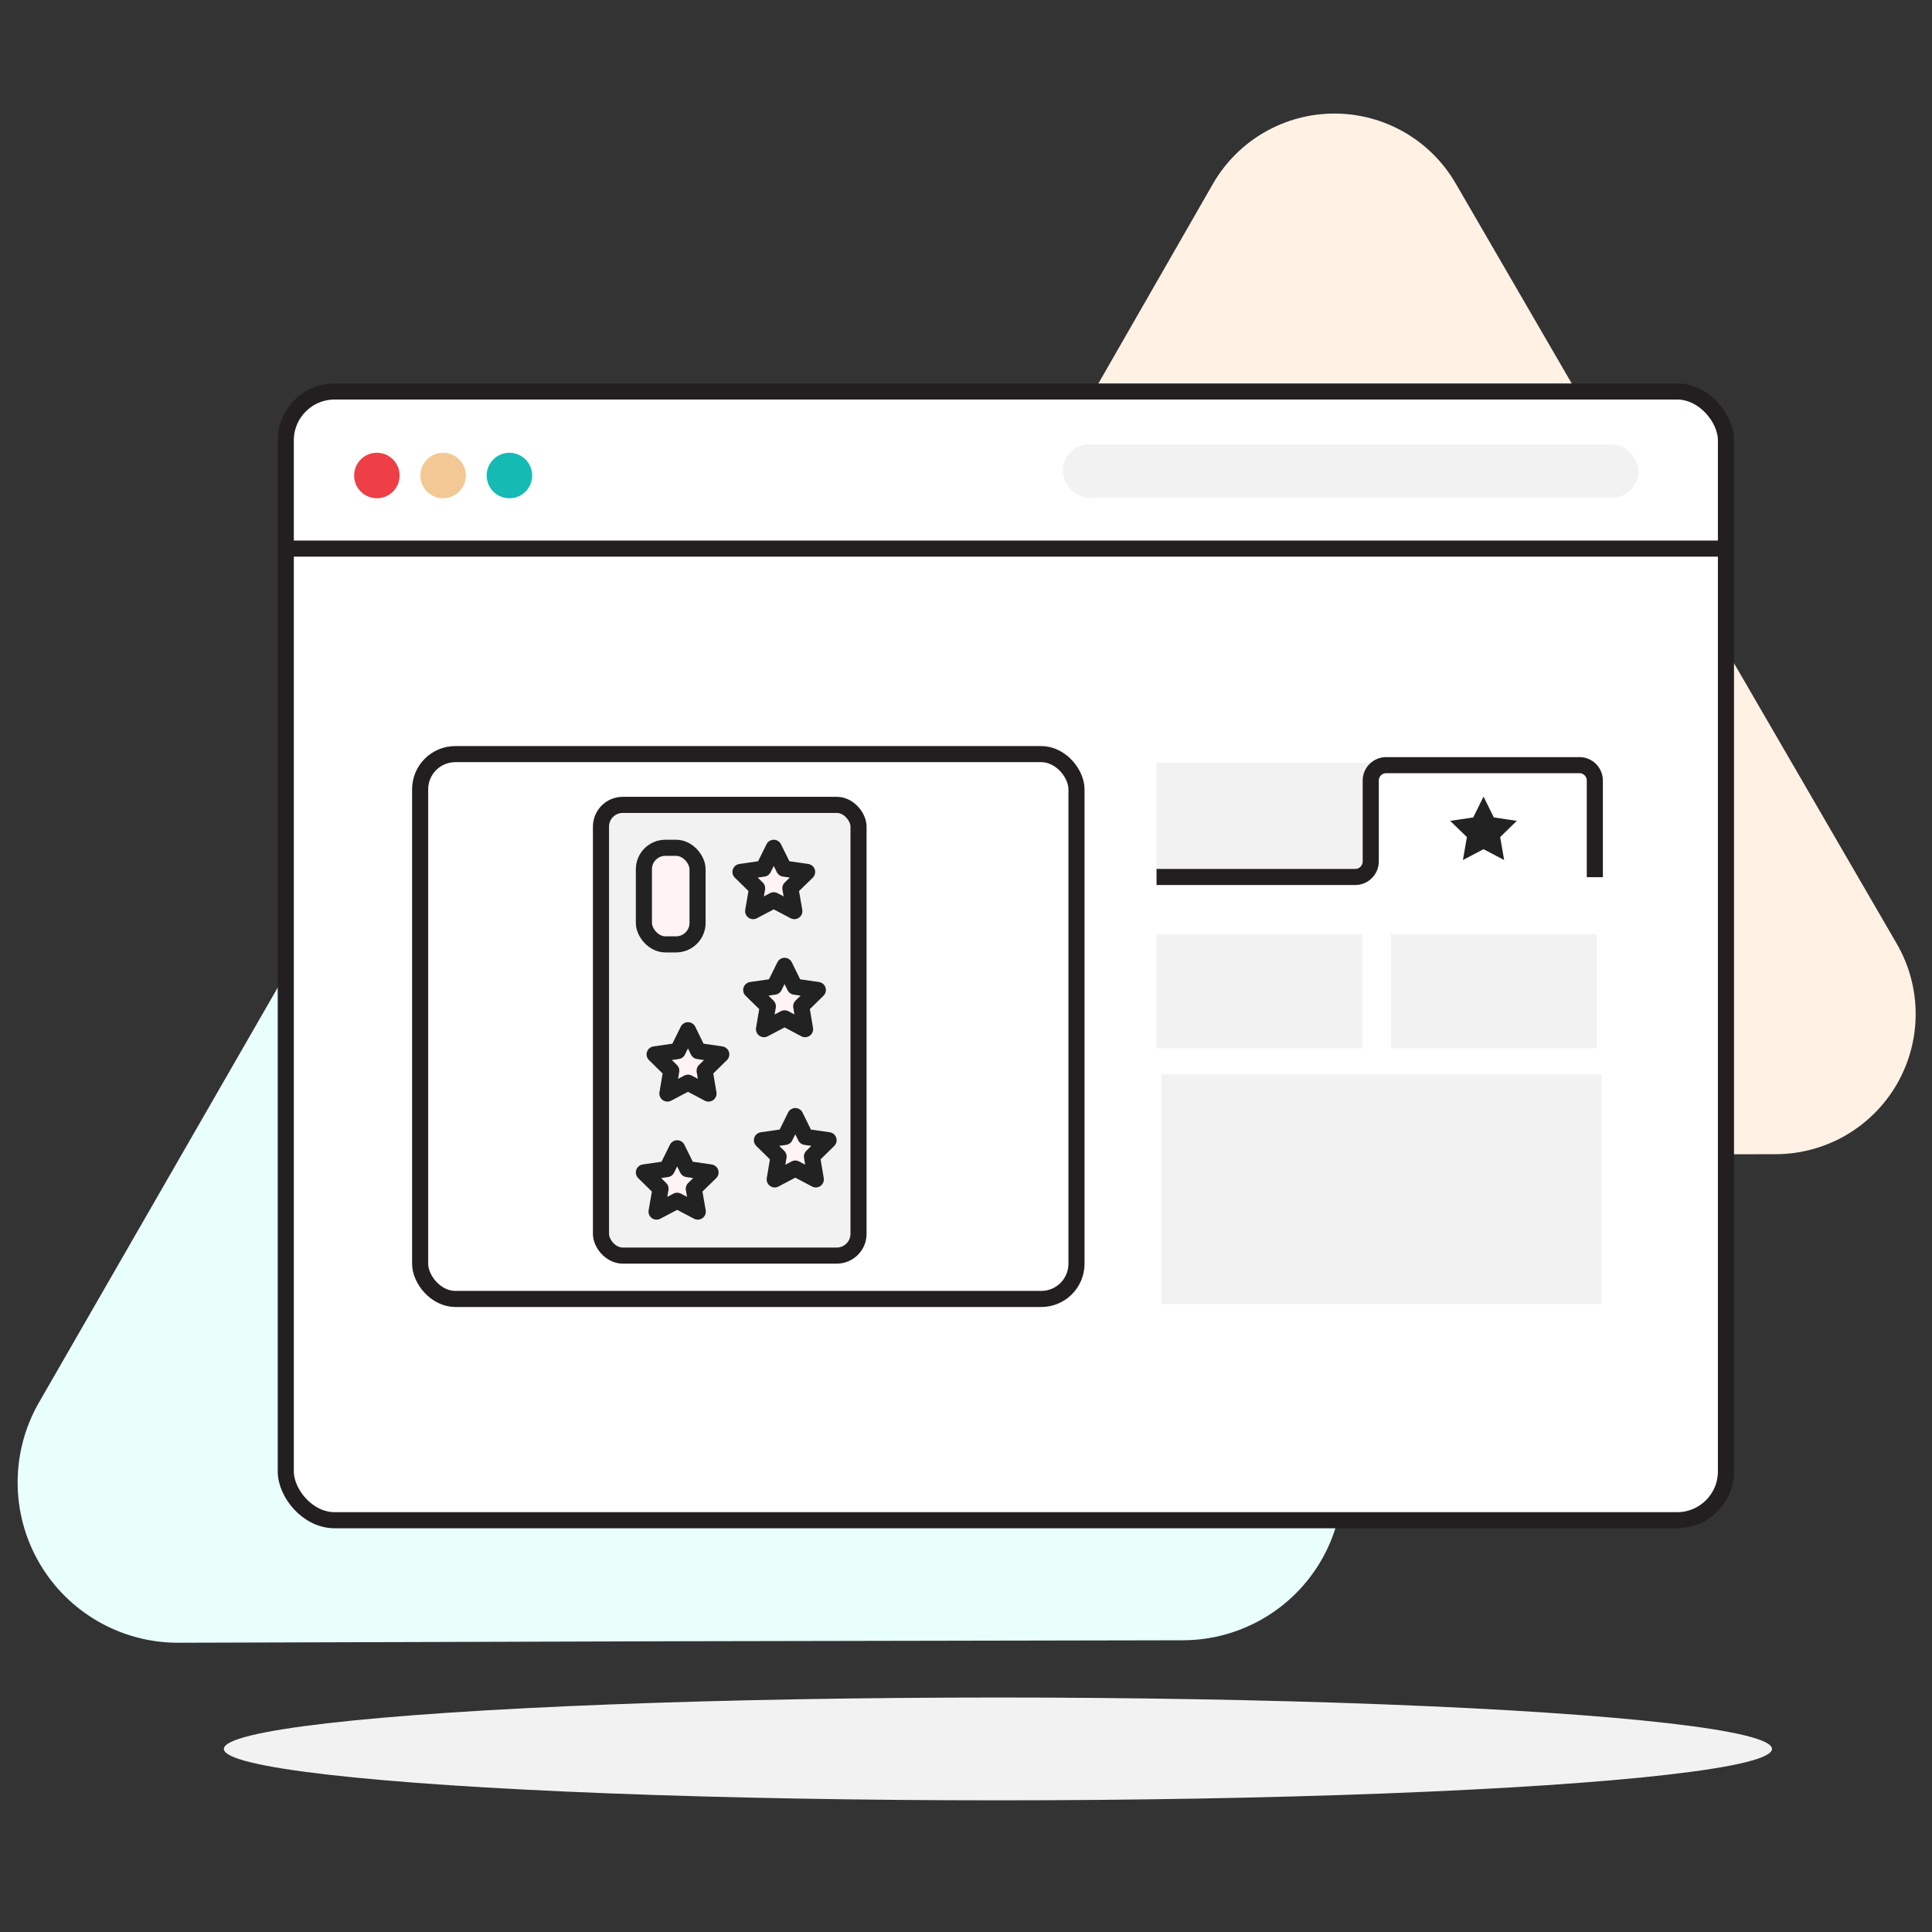 <?xml version="1.0" encoding="UTF-8"?>
<svg width="496px" height="496px" viewBox="0 0 496 496" version="1.1" xmlns="http://www.w3.org/2000/svg" xmlns:xlink="http://www.w3.org/1999/xlink">
    <rect x="0" y="0" width="496" height="496" fill="#333333" stroke="none"/>
    <title>2</title>
    <g id="Page-1" stroke="none" stroke-width="1" fill="none" fill-rule="evenodd">
        <g id="Artboard" transform="translate(-1356, -185)">
            <g id="2" transform="translate(1356, 185)">
                <rect id="Rectangle-Copy-3" x="0" y="0" width="495.919" height="495.919"></rect>
                <g transform="translate(4.342, 29.138)" fill-rule="nonzero">
                    <ellipse id="Oval" fill="#F2F2F2" cx="251.855" cy="419.862" rx="198.726" ry="13.197"></ellipse>
                    <path d="M205.404,107.117 C198.049,94.377 184.444,86.542 169.733,86.576 C155.022,86.611 141.453,94.509 134.157,107.283 L70.046,219.03 L5.714,330.832 C-1.668,343.595 -1.66,359.332 5.736,372.088 C13.132,384.843 26.786,392.668 41.53,392.602 L170.359,392.216 L299.353,391.968 C314.042,391.937 327.6,384.076 334.924,371.343 C342.248,358.61 342.226,342.938 334.867,330.226 L270.122,218.699 L205.404,107.117 Z" id="Path" fill="#E9FFFC"></path>
                    <path d="M369.416,18.029 C362.992,6.884 351.106,0.016 338.242,0.016 C325.377,0.016 313.492,6.884 307.068,18.029 L250.891,115.946 L194.714,213.725 C188.291,224.873 188.309,238.602 194.762,249.733 C201.214,260.864 213.119,267.703 225.985,267.67 L338.779,267.422 L451.573,267.174 C464.429,267.141 476.291,260.252 482.69,249.102 C489.089,237.952 489.053,224.235 482.596,213.119 L426.006,115.588 L369.416,18.029 Z" id="Path" fill="#FFF2E4"></path>
                    <rect id="Rectangle" stroke="#231F20" stroke-width="4.133" fill="#FFFFFF" x="69.026" y="71.368" width="369.735" height="289.782" rx="12.536"></rect>
                    <rect id="Rectangle" fill="#F2F2F2" x="268.524" y="84.923" width="147.729" height="13.748" rx="6.86"></rect>
                    <circle id="Oval" fill="#EE3F47" cx="92.417" cy="92.941" r="5.841"></circle>
                    <circle id="Oval" fill="#F2C994" cx="109.416" cy="92.941" r="5.841"></circle>
                    <circle id="Oval" fill="#15BAB3" cx="126.443" cy="92.941" r="5.841"></circle>
                    <rect id="Rectangle" stroke="#231F20" stroke-width="4.133" fill="#FFFFFF" x="103.52" y="164.463" width="168.502" height="139.877" rx="9.037"></rect>
                    <g id="Group" transform="translate(149.944, 177.495)" stroke-width="4.133">
                        <rect id="Rectangle" stroke="#231F20" fill="#F2F2F2" x="0" y="0" width="66.123" height="115.715" rx="5.593"></rect>
                        <rect id="Rectangle" stroke="#222222" fill="#FFF3F4" x="11.02" y="11.02" width="13.776" height="24.796" rx="5.51"></rect>
                        <polygon id="Path" stroke="#222222" fill="#FFF3F4" stroke-linecap="round" stroke-linejoin="round" points="19.561 88.163 22.206 93.508 28.13 94.362 23.832 98.55 24.851 104.419 19.561 101.636 14.271 104.419 15.291 98.55 11.02 94.362 16.916 93.508"></polygon>
                        <polygon id="Path" stroke="#222222" fill="#FFF3F4" stroke-linecap="round" stroke-linejoin="round" points="24.961 63.202 30.885 64.056 26.614 68.244 27.606 74.112 22.344 71.33 17.054 74.112 18.046 68.244 13.776 64.056 19.699 63.202 22.344 57.857"></polygon>
                        <polygon id="Path-Copy-2" stroke="#222222" fill="#FFF3F4" stroke-linecap="round" stroke-linejoin="round" points="49.757 46.672 55.681 47.526 51.41 51.713 52.402 57.582 47.14 54.799 41.85 57.582 42.842 51.713 38.572 47.526 44.495 46.672 47.14 41.327"></polygon>
                        <polygon id="Path-Copy" stroke="#222222" fill="#FFF3F4" stroke-linecap="round" stroke-linejoin="round" points="52.512 85.243 58.436 86.097 54.165 90.285 55.157 96.153 49.895 93.371 44.605 96.153 45.597 90.285 41.327 86.097 47.25 85.243 49.895 79.898"></polygon>
                        <polygon id="Path" stroke="#222222" fill="#FFF3F4" stroke-linecap="round" stroke-linejoin="round" points="44.357 11.02 47.002 16.365 52.926 17.219 48.628 21.407 49.647 27.276 44.357 24.493 39.067 27.276 40.087 21.407 35.816 17.219 41.712 16.365"></polygon>
                    </g>
                    <line x1="70.542" y1="111.703" x2="439.781" y2="111.703" id="Path" stroke="#231F20" stroke-width="4.133" fill="#FFFFFF"></line>
                    <rect id="Rectangle" fill="#F2F2F2" x="292.576" y="166.695" width="112.381" height="29.314"></rect>
                    <rect id="Rectangle" fill="#F2F2F2" x="292.576" y="210.667" width="52.843" height="29.314"></rect>
                    <rect id="Rectangle" fill="#F2F2F2" x="352.747" y="210.667" width="52.843" height="29.314"></rect>
                    <path d="M292.576,196.009 L343.573,196.009 C345.768,196.009 347.553,194.238 347.568,192.042 L347.568,171.268 C347.56,170.214 347.976,169.201 348.722,168.455 C349.467,167.709 350.481,167.294 351.535,167.301 L401.127,167.301 C402.182,167.294 403.195,167.709 403.941,168.455 C404.686,169.201 405.102,170.214 405.095,171.268 L405.095,196.064" id="Path" stroke="#231F20" stroke-width="4.133" fill="#FFFFFF"></path>
                    <rect id="Rectangle" fill="#F2F2F2" x="293.816" y="246.703" width="112.987" height="58.959"></rect>
                    <polygon id="Path" fill="#222222" points="376.524 175.374 379.169 180.719 385.065 181.6 380.794 185.76 381.814 191.656 376.524 188.874 371.234 191.656 372.254 185.76 367.956 181.6 373.879 180.719"></polygon>
                </g>
            </g>
        </g>
    </g>
</svg>